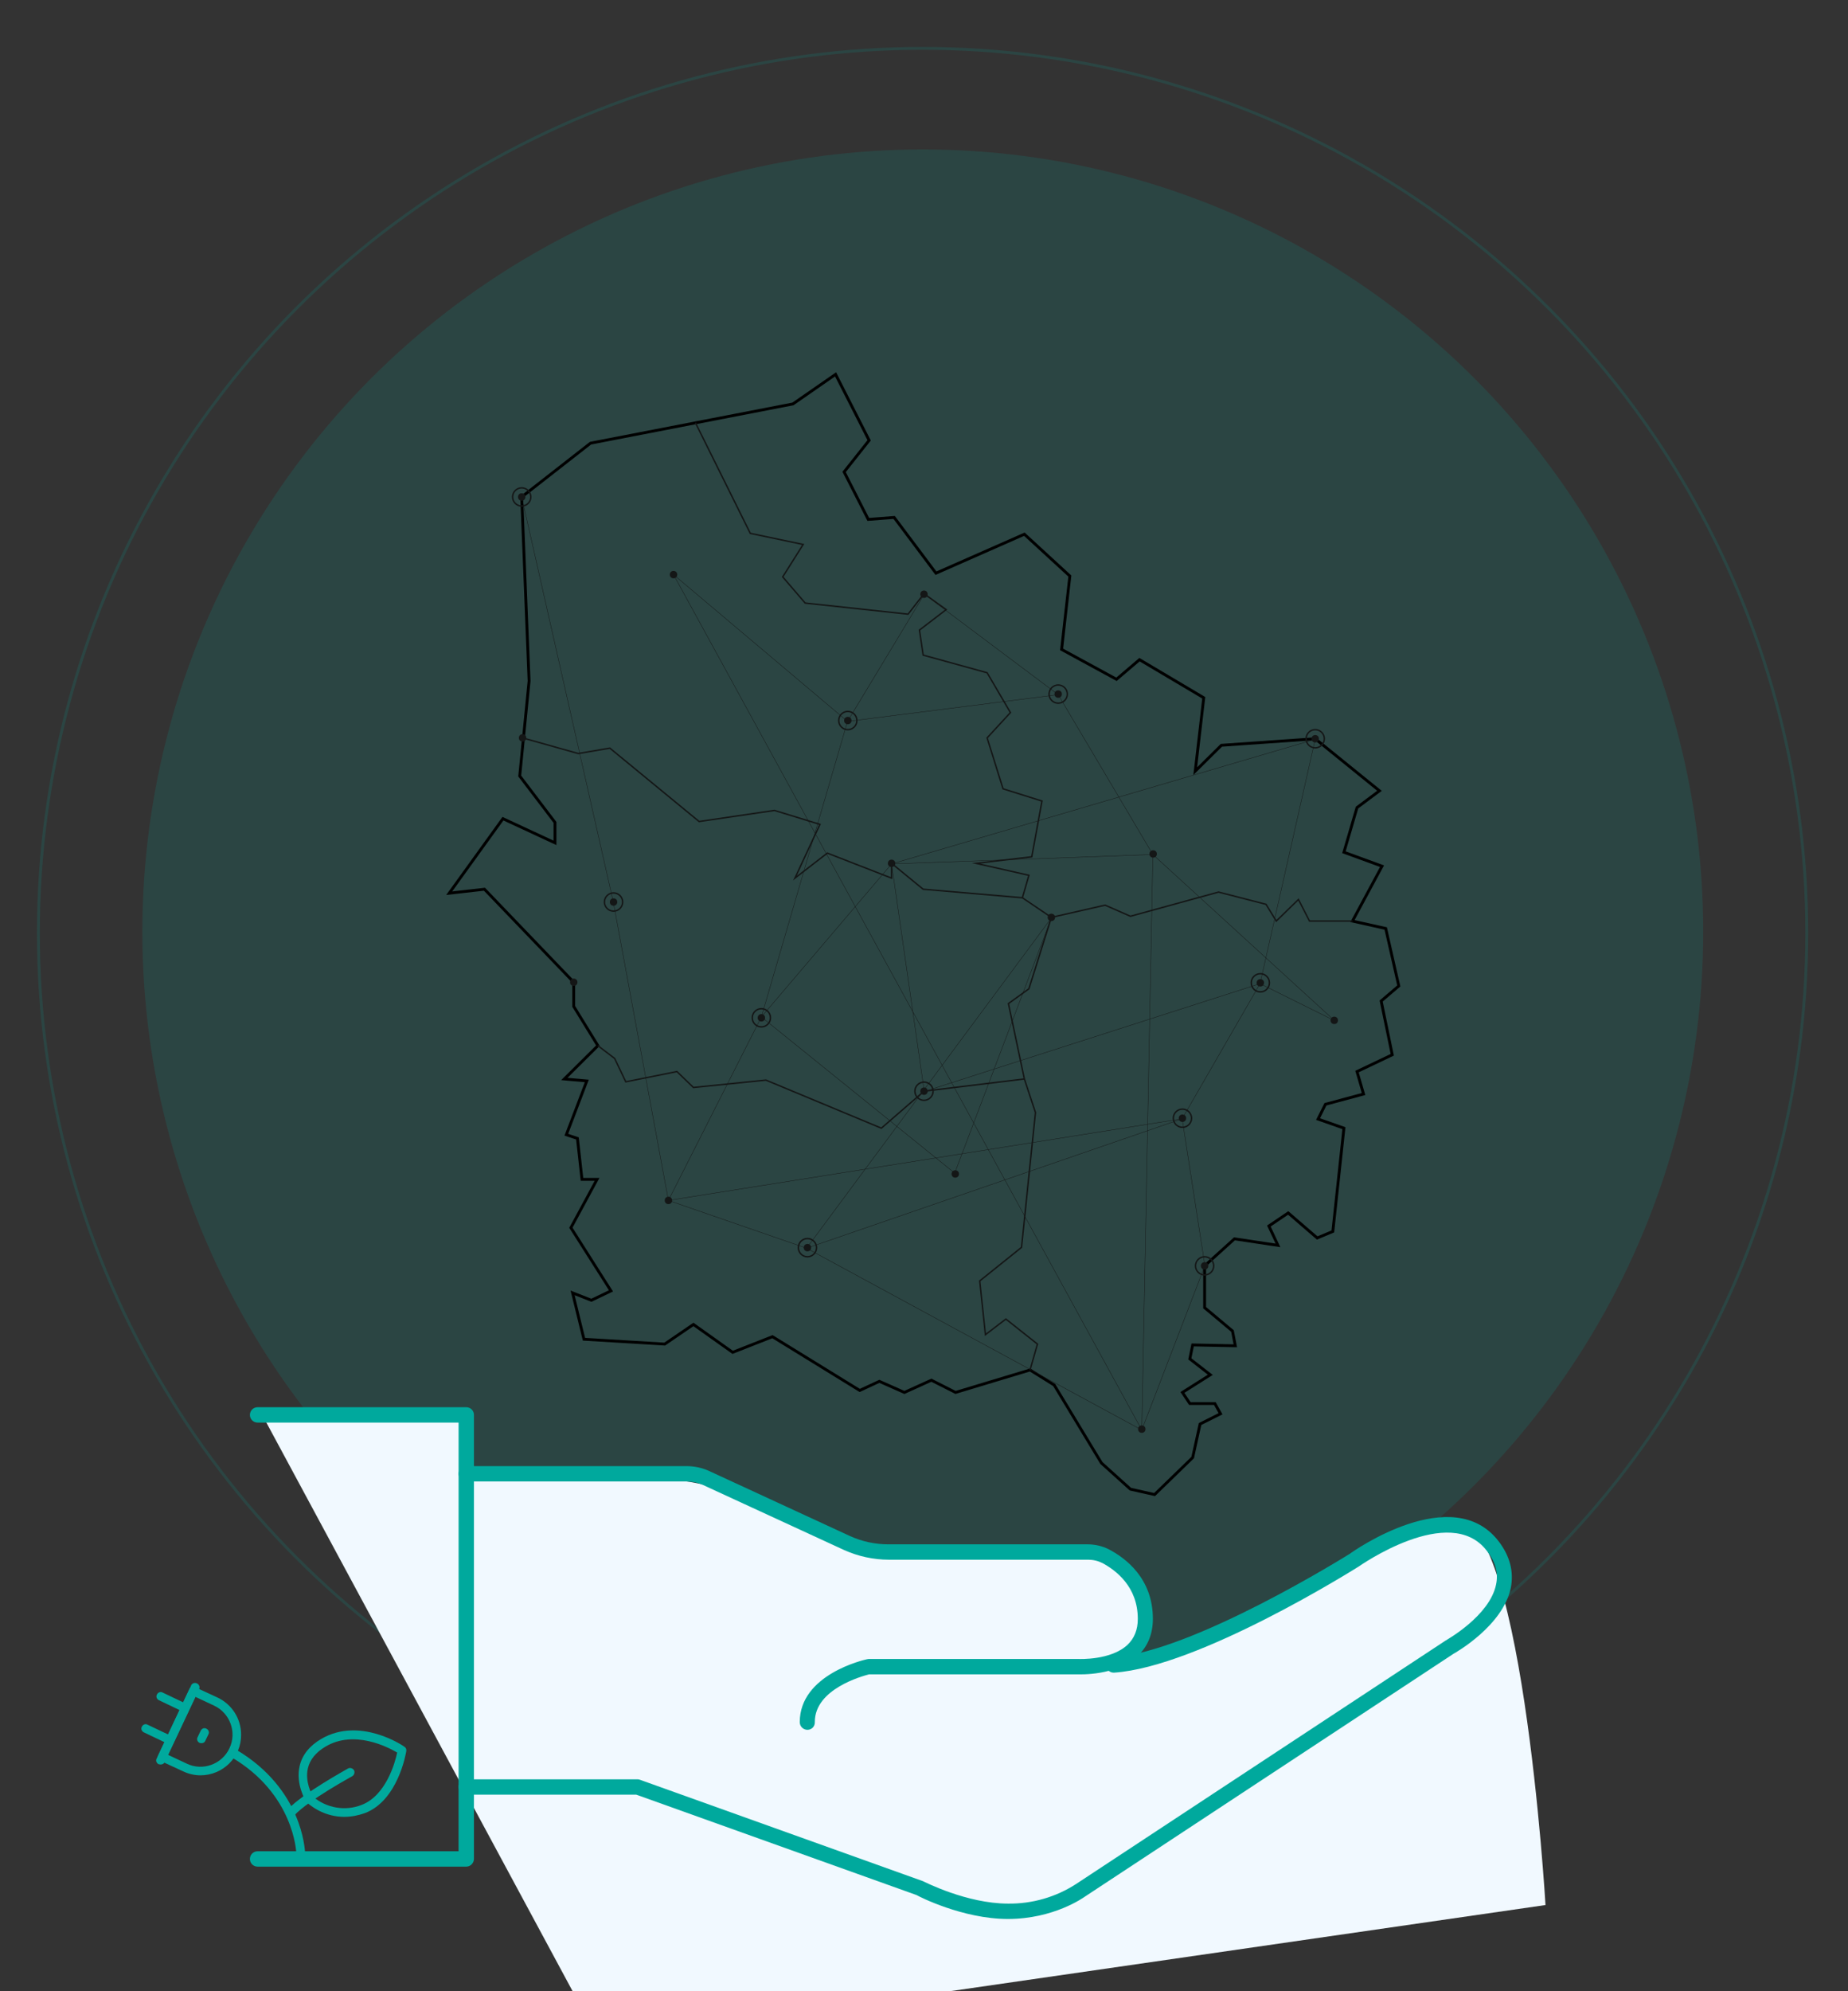 <?xml version="1.0" encoding="utf-8"?>
<!-- Generator: Adobe Illustrator 26.2.1, SVG Export Plug-In . SVG Version: 6.00 Build 0)  -->
<svg version="1.1" id="Calque_1" xmlns="http://www.w3.org/2000/svg" xmlns:xlink="http://www.w3.org/1999/xlink" x="0px" y="0px"
	 viewBox="0 0 650 700" style="enable-background:new 0 0 650 700;" xml:space="preserve">
<rect x="0" y="0" width="650" height="700" fill="#333333" stroke="none"/>
<style type="text/css">
	.st0{opacity:0.154;}
	.st1{fill:#00A99D;}
	.st2{fill:none;}
	.st3{fill:none;stroke:#00A99D;}
	.st4{fill:none;stroke:#000000;stroke-miterlimit:10;}
	.st5{fill:none;stroke:#141616;stroke-width:0.502;stroke-miterlimit:10;}
	.st6{fill:#141616;}
	.st7{fill:none;stroke:#141616;stroke-width:0.125;stroke-miterlimit:10;}
	.st8{fill:#F1F9FF;}
</style>
<g id="Groupe_3397" transform="translate(-0.027 -0.369)" class="st0">
	<ellipse id="Ellipse_21" class="st1" cx="324.6" cy="327.9" rx="274.5" ry="275"/>
	<g id="Ellipse_22" transform="translate(0.027 0.369)">
		<circle class="st2" cx="324.5" cy="328" r="311.5"/>
		<circle class="st3" cx="324.5" cy="328" r="311"/>
	</g>
</g>
<g>
	<g id="Calque_2_00000174561895312519895400000004296235546167474830_">
		<polygon class="st4" points="293.9,131.6 278.9,142 207.7,155.8 183.5,174.7 186.1,239.4 182.8,272.8 195.2,289.1 195.2,296.3 
			176.9,287.8 158,314 170.4,312.6 201.8,345.3 201.8,353.8 210.3,367.6 198.5,379.3 206.4,380 199.2,398.9 203.1,400.2 
			204.7,414.6 210,414.6 200.8,431.6 214.9,453.8 208,457.1 201.4,454.5 205.4,470.8 233.8,472.5 243.9,465.6 257.7,475.4 
			271.7,469.9 302.4,488.8 309.3,485.6 318.1,489.5 327.6,485.2 336.1,489.5 362.3,481.6 370.8,486.9 387.4,514.3 397.6,523.5 
			406.1,525.4 419.5,512.4 422.1,500.6 429.3,497 427.3,493.4 418.5,493.4 415.9,489.5 425.7,483.3 418.5,477.7 419.5,472.8 
			434.5,473.1 433.5,467.9 423.7,459.7 423.7,445 434.2,435.5 449.5,437.8 446.3,431 453.1,426.4 463.3,435.2 468.8,432.9 
			472.7,396.6 463.6,393.4 466.2,388.2 479.6,384.6 477.3,376.7 489.7,370.8 485.8,351.9 492,346.6 487.4,326.4 475.7,323.8 
			486.1,304.5 472.7,299.6 477.3,283.9 485.2,278 462.6,259.7 429.6,262 420.4,271.1 423.4,245.3 400.8,231.9 392.7,238.8 
			373.4,228.3 376.3,202.5 360.3,187.8 329.2,201.5 314.5,181.9 305.4,182.6 296.9,165.9 305.7,154.8 		"/>
		<polyline class="st5" points="244.6,148.6 263.9,187.5 282.5,191.4 275.3,202.8 283.2,212 319.4,215.9 325,208.7 332.8,214.3 
			323.4,221.5 324.7,230.3 347.2,236.5 355.4,250.5 347.2,259.4 352.8,277.3 366.5,281.6 362.9,301.2 343.3,303.5 361.9,307.7 
			359.6,315.6 324.7,312.6 313.6,303.5 313.6,308.7 291,299.9 279.6,308.7 288.4,289.8 272.4,284.9 245.9,288.8 214.5,263 
			203.4,264.9 183.8,259.4 		"/>
		<polyline class="st5" points="210.3,367.6 216.2,372.1 220.1,380.3 238.1,376.7 243.9,382.3 269.4,379.7 310,396.6 325,383.6 
			360.3,379.3 354.7,352.8 361.9,347.6 369.8,322.5 359.6,315.6 		"/>
		<polyline class="st5" points="362.3,481.6 364.9,472.5 353.8,463.7 346.6,469.2 344.6,450.3 359.3,438.5 364.2,391.1 360.3,379.3 
					"/>
		<polyline class="st5" points="369.8,322.5 388.7,318.2 397.6,322.1 428.6,313.6 445.3,317.9 448.9,323.8 456.7,316.2 460.6,323.8 
			475.7,323.8 		"/>
	</g>
	<g id="Calque_3">
		<circle class="st6" cx="236.9" cy="202" r="1.3"/>
		<circle class="st6" cx="201.8" cy="345.3" r="1.3"/>
		<circle class="st6" cx="469.3" cy="358.7" r="1.3"/>
		<circle class="st6" cx="336" cy="412.7" r="1.3"/>
		<circle class="st6" cx="401.6" cy="502.4" r="1.3"/>
		<circle class="st6" cx="325" cy="208.9" r="1.3"/>
		<circle class="st6" cx="183.8" cy="259.4" r="1.3"/>
		<circle class="st6" cx="405.6" cy="300.2" r="1.3"/>
		<circle class="st6" cx="235.1" cy="422" r="1.3"/>
		<circle class="st6" cx="369.8" cy="322.5" r="1.3"/>
		<circle class="st6" cx="313.6" cy="303.5" r="1.3"/>
		<circle class="st6" cx="298.2" cy="253.3" r="1.3"/>
		<circle class="st5" cx="298.2" cy="253.3" r="3.2"/>
		<circle class="st6" cx="183.5" cy="174.7" r="1.3"/>
		<circle class="st5" cx="183.5" cy="174.7" r="3.2"/>
		<circle class="st6" cx="372.2" cy="244" r="1.3"/>
		<circle class="st5" cx="372.2" cy="244" r="3.2"/>
		<circle class="st6" cx="443.3" cy="345.5" r="1.3"/>
		<circle class="st5" cx="443.3" cy="345.5" r="3.2"/>
		<circle class="st6" cx="215.8" cy="317.1" r="1.3"/>
		<circle class="st5" cx="215.8" cy="317.1" r="3.2"/>
		<circle class="st6" cx="267.8" cy="357.8" r="1.3"/>
		<circle class="st5" cx="267.8" cy="357.8" r="3.2"/>
		<circle class="st6" cx="415.9" cy="393.1" r="1.3"/>
		<circle class="st5" cx="415.9" cy="393.1" r="3.2"/>
		<circle class="st6" cx="423.7" cy="445" r="1.3"/>
		<circle class="st5" cx="423.7" cy="445" r="3.2"/>
		<circle class="st6" cx="284" cy="438.6" r="1.3"/>
		<circle class="st5" cx="284" cy="438.6" r="3.2"/>
		<circle class="st6" cx="325" cy="383.6" r="1.3"/>
		<circle class="st5" cx="325" cy="383.6" r="3.2"/>
		<circle class="st6" cx="462.6" cy="259.7" r="1.3"/>
		<circle class="st5" cx="462.6" cy="259.7" r="3.2"/>
	</g>
	<g id="Calque_4">
		<polyline class="st7" points="372.2,244.2 405.5,300.4 313.6,303.7 462.6,259.9 443.2,345.8 415.8,393.3 235.1,422 283.7,438.8 
			401.6,502.7 236.9,202 298.1,253.6 325.1,208.9 372.2,244.2 298.1,253.6 267.8,357.5 313.6,303.7 325.1,383.7 443.2,345.8 
			469.4,358.8 405.5,300.4 401.6,502.7 423.8,444.9 415.8,393.3 283.7,438.8 369.8,322.7 335.8,412.4 267.8,357.5 235.1,422 
			215.7,317 183.5,174.7 		"/>
	</g>
</g>
<path id="Tracé_8825" class="st8" d="M164,517.5c36.4,0.9,74.2-0.7,94.4,7.7c20.2,8.4,41.1,25.2,67.7,22.5c26.6-2.7,43-4.4,57.7,0
	c14.7,4.4,26.5,15.8,9.3,36.9c25.5-3.7,61.1-21.9,78.5-32.5s13.1-8.6,38.3-17.8s33.7,135.4,33.7,135.4l-332.6,48.1L92.4,497.7
	l70.4-0.1L164,517.5z"/>
<g id="Groupe_7942">
	<g>
		<g id="Groupe_7901" transform="translate(0 0)">
			<path id="Tracé_8702" class="st1" d="M284,608.1c-1.5,0-2.7-1.2-2.7-2.7c0-16.8,22.7-21.9,23.6-22.1c0.2,0,0.4-0.1,0.6-0.1
				l73.9,0c0.2,0,11.4,0.5,17.2-5c2.4-2.3,3.6-5.3,3.6-9.1c0-11.4-7.8-17.1-12.4-19.6c-1.6-0.8-3.3-1.2-5.1-1.2h-70.1
				c-5.4,0-10.8-1.2-15.7-3.4L247.2,522c-1.8-0.8-3.7-1.2-5.7-1.2H164c-1.5,0-2.7-1.2-2.7-2.7c0-1.5,1.2-2.7,2.7-2.7h77.5
				c2.7,0,5.5,0.6,7.9,1.7L299,540c4.2,1.9,8.8,2.9,13.4,2.9h70.1c2.6,0,5.3,0.6,7.6,1.8c5.7,3,15.4,10.1,15.4,24.4
				c0,5.3-1.8,9.7-5.3,13c-7.6,7.1-20.5,6.5-21.1,6.5l-73.4,0c-2.3,0.6-19.1,5.1-19.1,16.7C286.7,606.9,285.5,608.1,284,608.1"/>
			<path id="Tracé_8703" class="st1" d="M354.5,674.6c-15.9,0-31.5-8-32.1-8.4l-98.6-35.3H164c-1.5,0-2.7-1.2-2.7-2.7
				c0-1.5,1.2-2.7,2.7-2.7c0,0,0,0,0,0h60.3c0.3,0,0.6,0.1,0.9,0.2l99.4,35.6c0.5,0.2,15.4,7.9,30,7.9c8.5,0.1,16.8-2.3,23.9-6.9
				l130-85.6c0.3-0.2,15.4-8.6,17.7-19.6c0.9-4.1-0.2-8.1-3.3-12c-13-16.9-44.7,5.4-45,5.6c-2.4,1.5-56.4,35.3-86,37.3
				c-1.5,0.1-2.7-1-2.9-2.4c0,0,0-0.1,0-0.1c-0.1-1.5,1-2.8,2.5-2.9c28.2-1.9,82.8-36.1,83.3-36.4c1.3-1,36.1-25.4,52.3-4.4
				c4,5.2,5.4,10.7,4.3,16.4c-2.8,13.4-19.5,22.8-20.2,23.2l-129.7,85.4C381.2,667,370.7,674.6,354.5,674.6"/>
			<path id="Tracé_8704" class="st1" d="M164,656.2H90.6c-1.5,0-2.7-1.2-2.7-2.7c0-1.5,1.2-2.7,2.7-2.7c0,0,0,0,0,0h70.7V500.1
				H90.6c-1.5,0-2.7-1.2-2.7-2.7c0-1.5,1.2-2.7,2.7-2.7H164c1.5,0,2.7,1.2,2.7,2.7v156.1C166.7,654.9,165.5,656.2,164,656.2"/>
		</g>
	</g>
</g>
<g id="Groupe_7943" transform="translate(0 0)">
	<g>
		<g id="Groupe_7905" transform="translate(0 0)">
			<path id="Tracé_8717" class="st1" d="M121.1,638.7c-4.9,0-9.6-1.9-13.2-5.1c-0.1-0.1-0.2-0.2-0.2-0.3c-0.2-0.2-3.8-6.1-2.3-12.5
				c0.9-3.9,3.5-7.1,7.6-9.5c13.5-7.9,28.7,2.3,29.3,2.8c0.5,0.3,0.7,0.9,0.6,1.5c-0.1,0.7-2.9,17.4-14.6,21.8
				C126,638.2,123.6,638.7,121.1,638.7 M139.7,616.1c-3.2-1.9-15.1-8.1-25.2-2.1c-3.4,2-5.5,4.6-6.2,7.6c-1.1,4.6,1.3,9.2,1.8,10
				c4.7,4,11.3,5.2,17.1,2.9C135.8,631.2,139,619.5,139.7,616.1 M109,632.5L109,632.5z"/>
			<path id="Tracé_8718" class="st1" d="M105.7,652.8c-0.8,0-1.5-0.7-1.5-1.5c0-0.2-0.8-20.6-22.7-33.5c-0.7-0.4-0.9-1.3-0.5-2.1
				c0.4-0.7,1.4-1,2.1-0.6c23.3,13.8,24.1,35.2,24.2,36.1C107.3,652.1,106.6,652.8,105.7,652.8L105.7,652.8"/>
			<path id="Tracé_8719" class="st1" d="M102.4,638.7c-0.4,0-0.8-0.1-1.1-0.4c-0.6-0.6-0.6-1.6-0.1-2.2c5.5-5.8,20.6-14,21.2-14.4
				c0.7-0.4,1.7-0.1,2.1,0.6c0.4,0.7,0.1,1.7-0.6,2.1c-0.1,0.1-15.3,8.3-20.4,13.8C103.2,638.5,102.8,638.7,102.4,638.7"/>
			<path id="Tracé_8720" class="st1" d="M70.5,624.1c-2.1,0-4.2-0.5-6.1-1.4l-8-3.7c0,0,0,0,0,0c-0.8-0.4-1.1-1.3-0.7-2l10.9-23.2
				c0.4-0.8,1.3-1.1,2-0.7l8,3.7c5,2.4,8.2,7.4,8.2,13C84.9,617.7,78.4,624.1,70.5,624.1 M59.1,616.9l6.6,3.1
				c5.6,2.7,12.4,0.2,15-5.4c2.7-5.6,0.2-12.4-5.4-15l-6.6-3.1L59.1,616.9z"/>
			<path id="Tracé_8721" class="st1" d="M56.5,620.3c-0.2,0-0.5-0.1-0.7-0.1c-0.8-0.4-1.1-1.3-0.7-2l12.1-25.6c0,0,0,0,0-0.1
				c0.4-0.8,1.3-1.1,2.1-0.7c0.8,0.4,1.1,1.3,0.7,2.1l-12.1,25.6C57.7,620,57.1,620.3,56.5,620.3"/>
			<path id="Tracé_8722" class="st1" d="M70.9,612.8c-0.2,0-0.5,0-0.7-0.1c-0.8-0.4-1.1-1.3-0.7-2l1.1-2.3c0.4-0.8,1.3-1.1,2-0.7
				c0.8,0.4,1.1,1.3,0.7,2l-1.1,2.3C72,612.5,71.5,612.8,70.9,612.8"/>
			<path id="Tracé_8723" class="st1" d="M59.5,613c-0.2,0-0.4,0-0.7-0.1l-8.2-3.9l0,0c-0.8-0.4-1.1-1.3-0.7-2
				c0.4-0.8,1.3-1.1,2-0.7l8.2,3.9c0.5,0.3,0.9,0.8,0.9,1.4C61.1,612.3,60.4,613,59.5,613"/>
			<path id="Tracé_8724" class="st1" d="M64.8,601.7c-0.2,0-0.4,0-0.7-0.1l-8.2-3.9c-0.8-0.4-1.1-1.3-0.7-2c0.4-0.8,1.3-1.1,2-0.7
				l8.2,3.9c0.5,0.3,0.9,0.8,0.9,1.4C66.4,601,65.7,601.7,64.8,601.7"/>
		</g>
	</g>
</g>
</svg>
